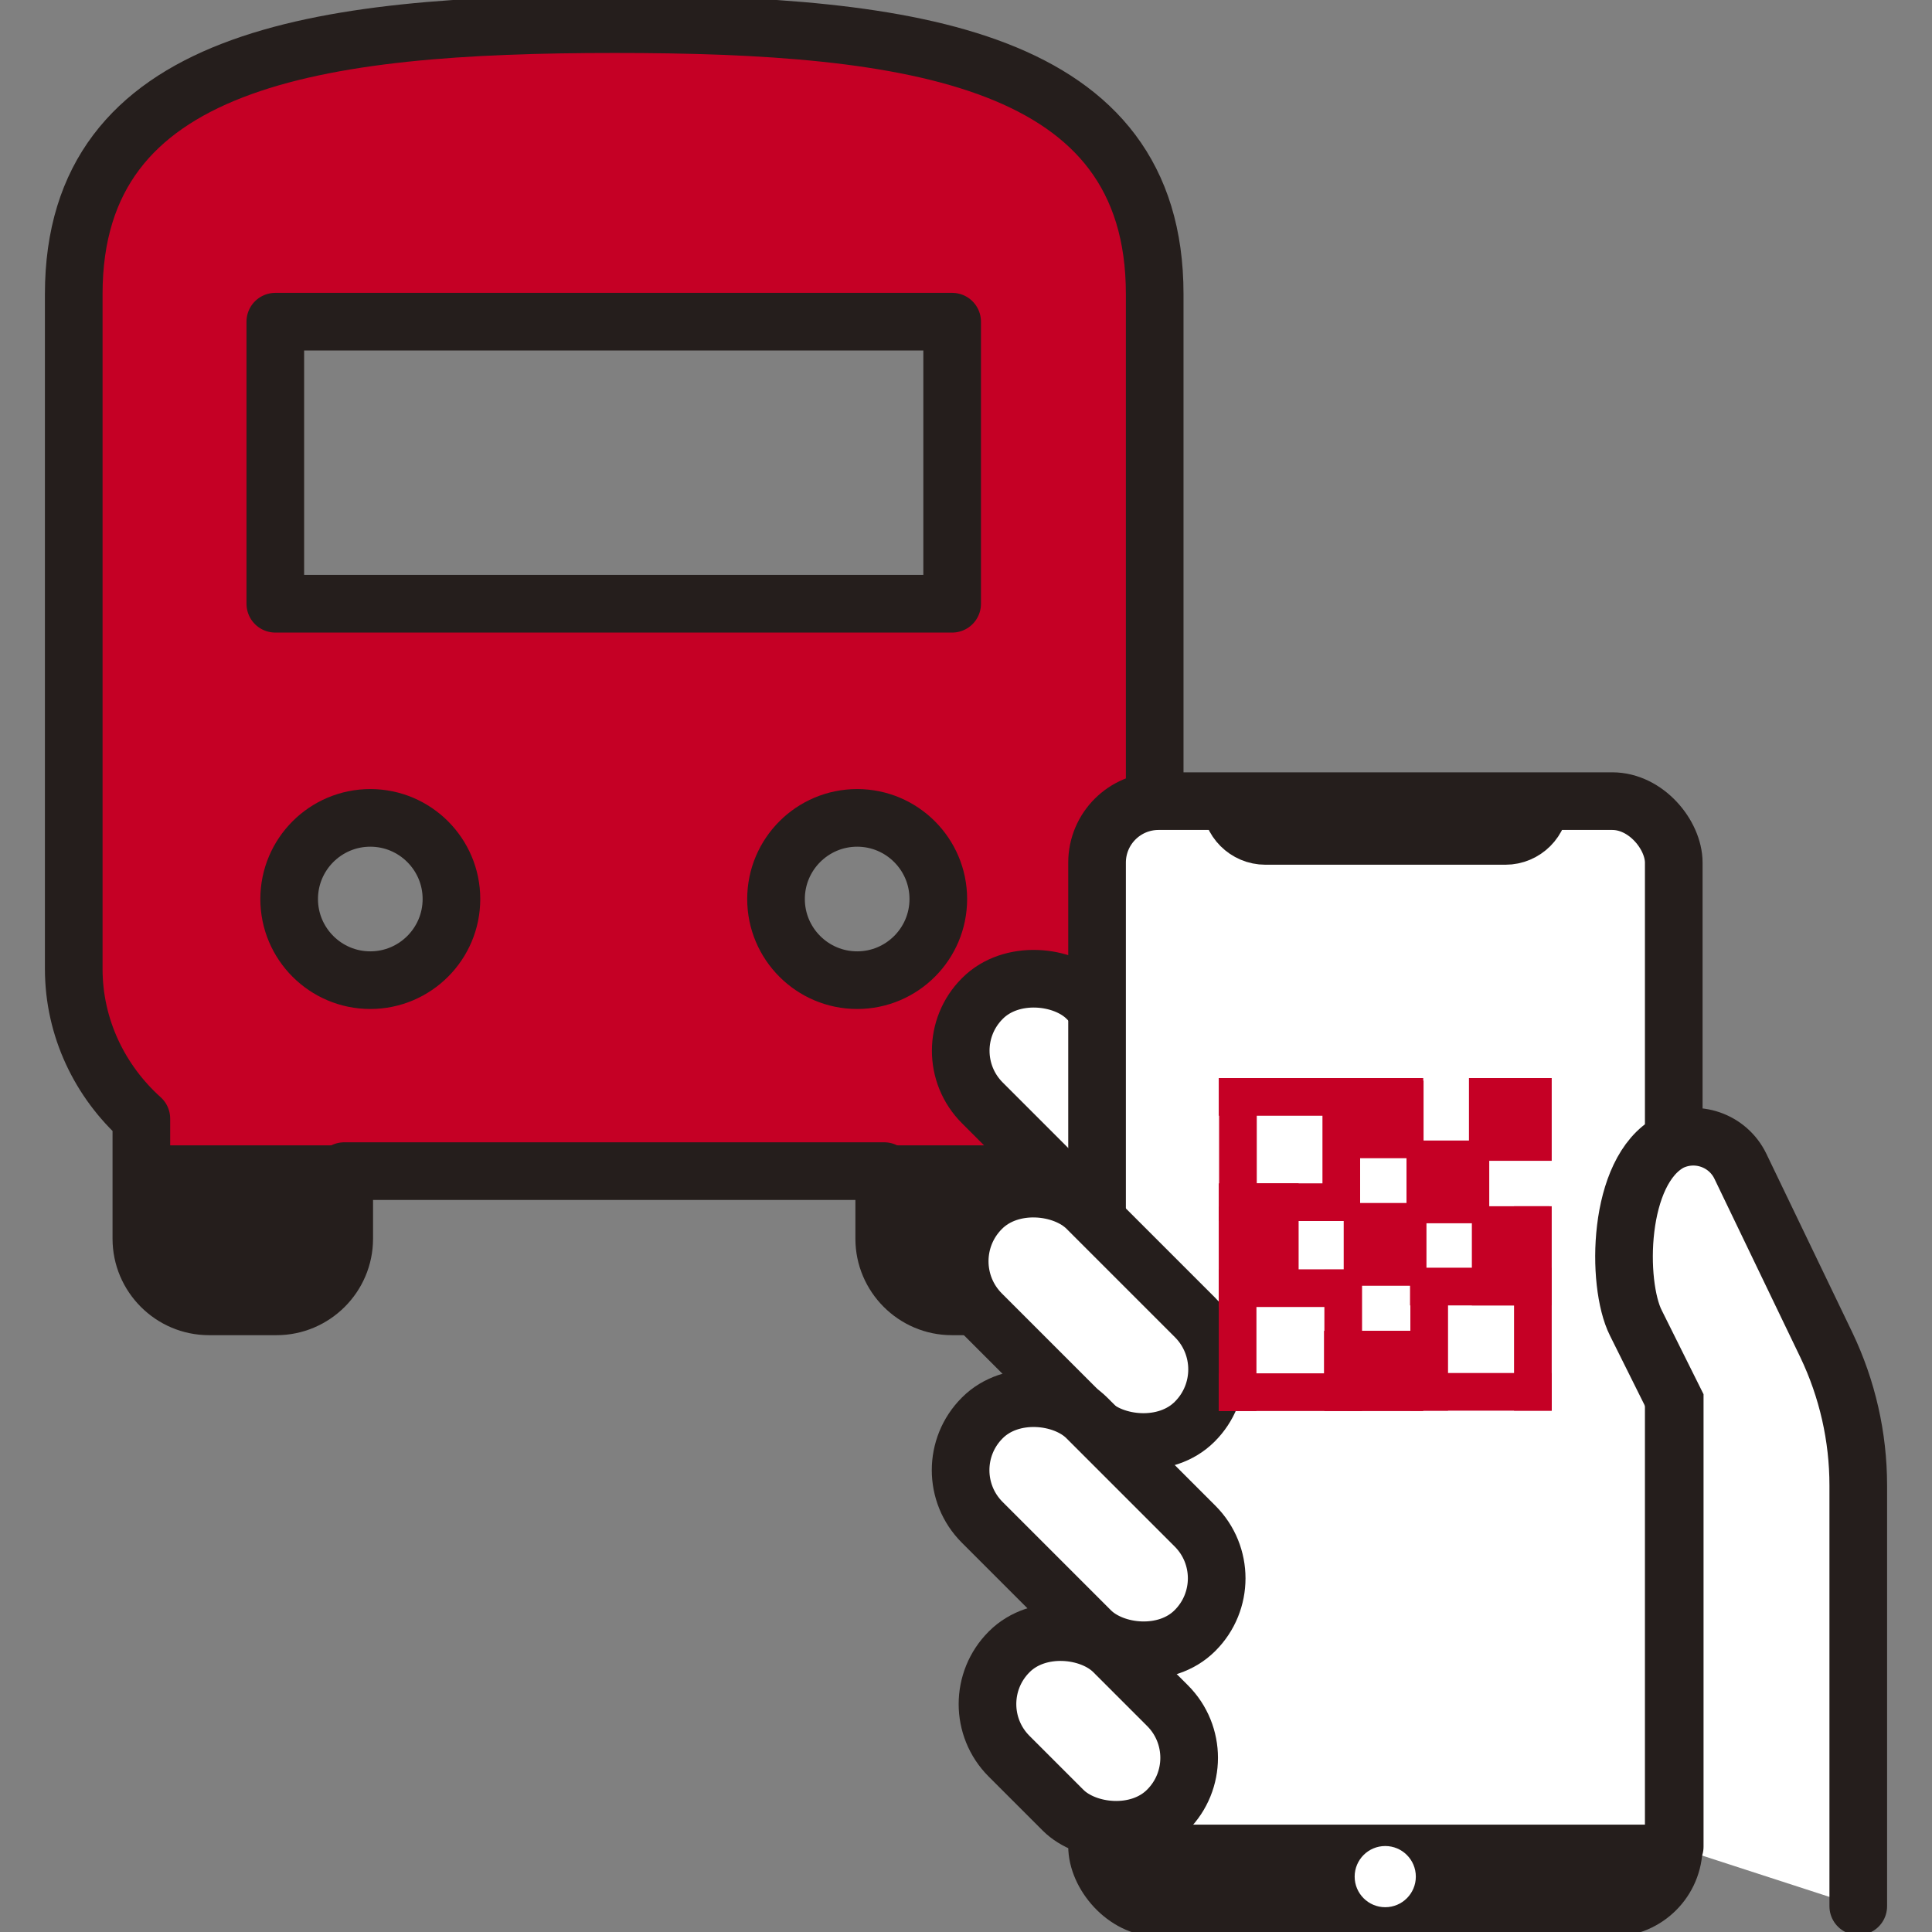 <?xml version="1.0" encoding="UTF-8"?> <svg xmlns="http://www.w3.org/2000/svg" id="_内容" data-name="内容" version="1.1" viewBox="0 0 600 600"><rect x="0" y="0" width="600" height="600" fill="#808080" stroke="none"/><defs><style> .st0 { stroke-linejoin: round; } .st0, .st1, .st2, .st3, .st4 { stroke: #251e1c; stroke-linecap: round; } .st0, .st2 { stroke-width: 17.9px; } .st0, .st5 { fill: #c50025; } .st6, .st1 { fill: #251e1c; } .st1 { stroke-width: 13.1px; } .st1, .st2, .st3, .st4, .st5 { stroke-miterlimit: 10; } .st2, .st3, .st4, .st7 { fill: #fff; } .st3 { stroke-width: 14.5px; } .st4 { stroke-width: 17.5px; } .st5 { stroke: #c50025; stroke-width: 3.6px; } </style></defs><g><path class="st0" d="M22.9,300.9c0,18.4,8.2,35,21,46.5v37.3c0,11.5,9.4,21,21,21h21c11.5,0,21-9.4,21-21v-21h167.7v21c0,11.5,9.4,21,21,21h21c11.5,0,21-9.4,21-21v-37.3c12.8-11.5,21-28.1,21-46.5V91.3c0-73.4-75-83.8-167.7-83.8S22.9,18,22.9,91.3v209.6ZM115,304.4c-13.9,0-25.2-11.3-25.2-25.2s11.3-25.2,25.2-25.2,25.2,11.3,25.2,25.2-11.3,25.2-25.2,25.2ZM266.2,304.4c-13.9,0-25.2-11.3-25.2-25.2s11.3-25.2,25.2-25.2,25.2,11.3,25.2,25.2-11.3,25.2-25.2,25.2ZM295.7,187.5H85.5v-87.6h210.2v87.6Z"></path><rect class="st6" x="47.1" y="355.7" width="57" height="48.3"></rect><rect class="st6" x="274.9" y="355.7" width="57" height="48.3"></rect></g><g><rect class="st2" x="315.1" y="296.3" width="45.9" height="93.4" rx="22.9" ry="22.9" transform="translate(819.7 346.6) rotate(135)"></rect><rect class="st2" x="340.6" y="248.8" width="179.1" height="343.7" rx="19.1" ry="19.1" transform="translate(860.4 841.3) rotate(-180)"></rect><path class="st1" d="M340.6,573.2c0,8.6,8.6,19.3,19.1,19.3h140.9c10.5,0,19.1-10.7,19.1-19.3h-179.1Z"></path><rect class="st4" x="315.1" y="361.8" width="45.9" height="93.4" rx="22.9" ry="22.9" transform="translate(865.9 458.3) rotate(135)"></rect><rect class="st2" x="315.1" y="426.6" width="45.9" height="93.4" rx="22.9" ry="22.9" transform="translate(911.8 569) rotate(135)"></rect><rect class="st2" x="315.1" y="502.9" width="45.9" height="69.5" rx="22.9" ry="22.9" transform="translate(957.2 678.7) rotate(135)"></rect><path class="st2" d="M577.1,592v-130.7c0-15.1-3.4-30-9.9-43.6l-26.7-55.5c-3.9-8.1-13.7-11.5-21.8-7.5-16.5,8.9-16.8,43.9-10.7,56.1l12.1,24.3v138.4"></path><path class="st3" d="M380.4,248.8h99.6c0,6.9-5.6,12.5-12.5,12.5h-74.5c-6.9,0-12.5-5.6-12.5-12.5h0Z"></path><g><g><rect class="st5" x="380.3" y="336.6" width="59.9" height="8.1"></rect><rect class="st5" x="380.3" y="369.3" width="40.3" height="8.1"></rect><rect class="st5" x="354.4" y="362.5" width="59.9" height="8.1" transform="translate(751 -17.8) rotate(90)"></rect><rect class="st5" x="397.1" y="352.1" width="39" height="8.1" transform="translate(772.7 -60.5) rotate(90)"></rect><rect class="st5" x="377.7" y="372.7" width="27.2" height="20.5" transform="translate(774.2 -8.4) rotate(90)"></rect><rect class="st5" x="413.8" y="337.3" width="26.4" height="20.5" transform="translate(854.1 695.2) rotate(180)"></rect></g><g><rect class="st5" x="420.2" y="428.3" width="59.9" height="8.1" transform="translate(900.3 864.6) rotate(180)"></rect><rect class="st5" x="439.8" y="395.5" width="40.3" height="8.1" transform="translate(919.8 799.1) rotate(180)"></rect><rect class="st5" x="446.1" y="402.3" width="59.9" height="8.1" transform="translate(69.7 882.4) rotate(-90)"></rect><rect class="st5" x="424.3" y="412.8" width="39" height="8.1" transform="translate(27 860.6) rotate(-90)"></rect><rect class="st5" x="455.5" y="379.8" width="27.2" height="20.5" transform="translate(79.1 859.1) rotate(-90)"></rect><rect class="st5" x="420.2" y="415.1" width="26.4" height="20.5"></rect></g><g><rect class="st5" x="354.4" y="402.4" width="59.9" height="8.1" transform="translate(-22.1 790.8) rotate(-90)"></rect><rect class="st5" x="396.9" y="412.2" width="40.3" height="8.1" transform="translate(.9 833.3) rotate(-90)"></rect><rect class="st5" x="380.3" y="428.3" width="59.9" height="8.1"></rect><rect class="st5" x="380.3" y="396" width="39" height="8.1"></rect><rect class="st5" x="413" y="415.1" width="27.2" height="20.5"></rect></g><rect class="st5" x="458" y="336.6" width="22.1" height="22.1"></rect><rect class="st5" x="438.6" y="356" width="22.1" height="22.1"></rect><rect class="st5" x="419.1" y="375.4" width="22.1" height="22.1"></rect></g><circle class="st7" cx="430.2" cy="582.8" r="9.5"></circle></g></svg> 